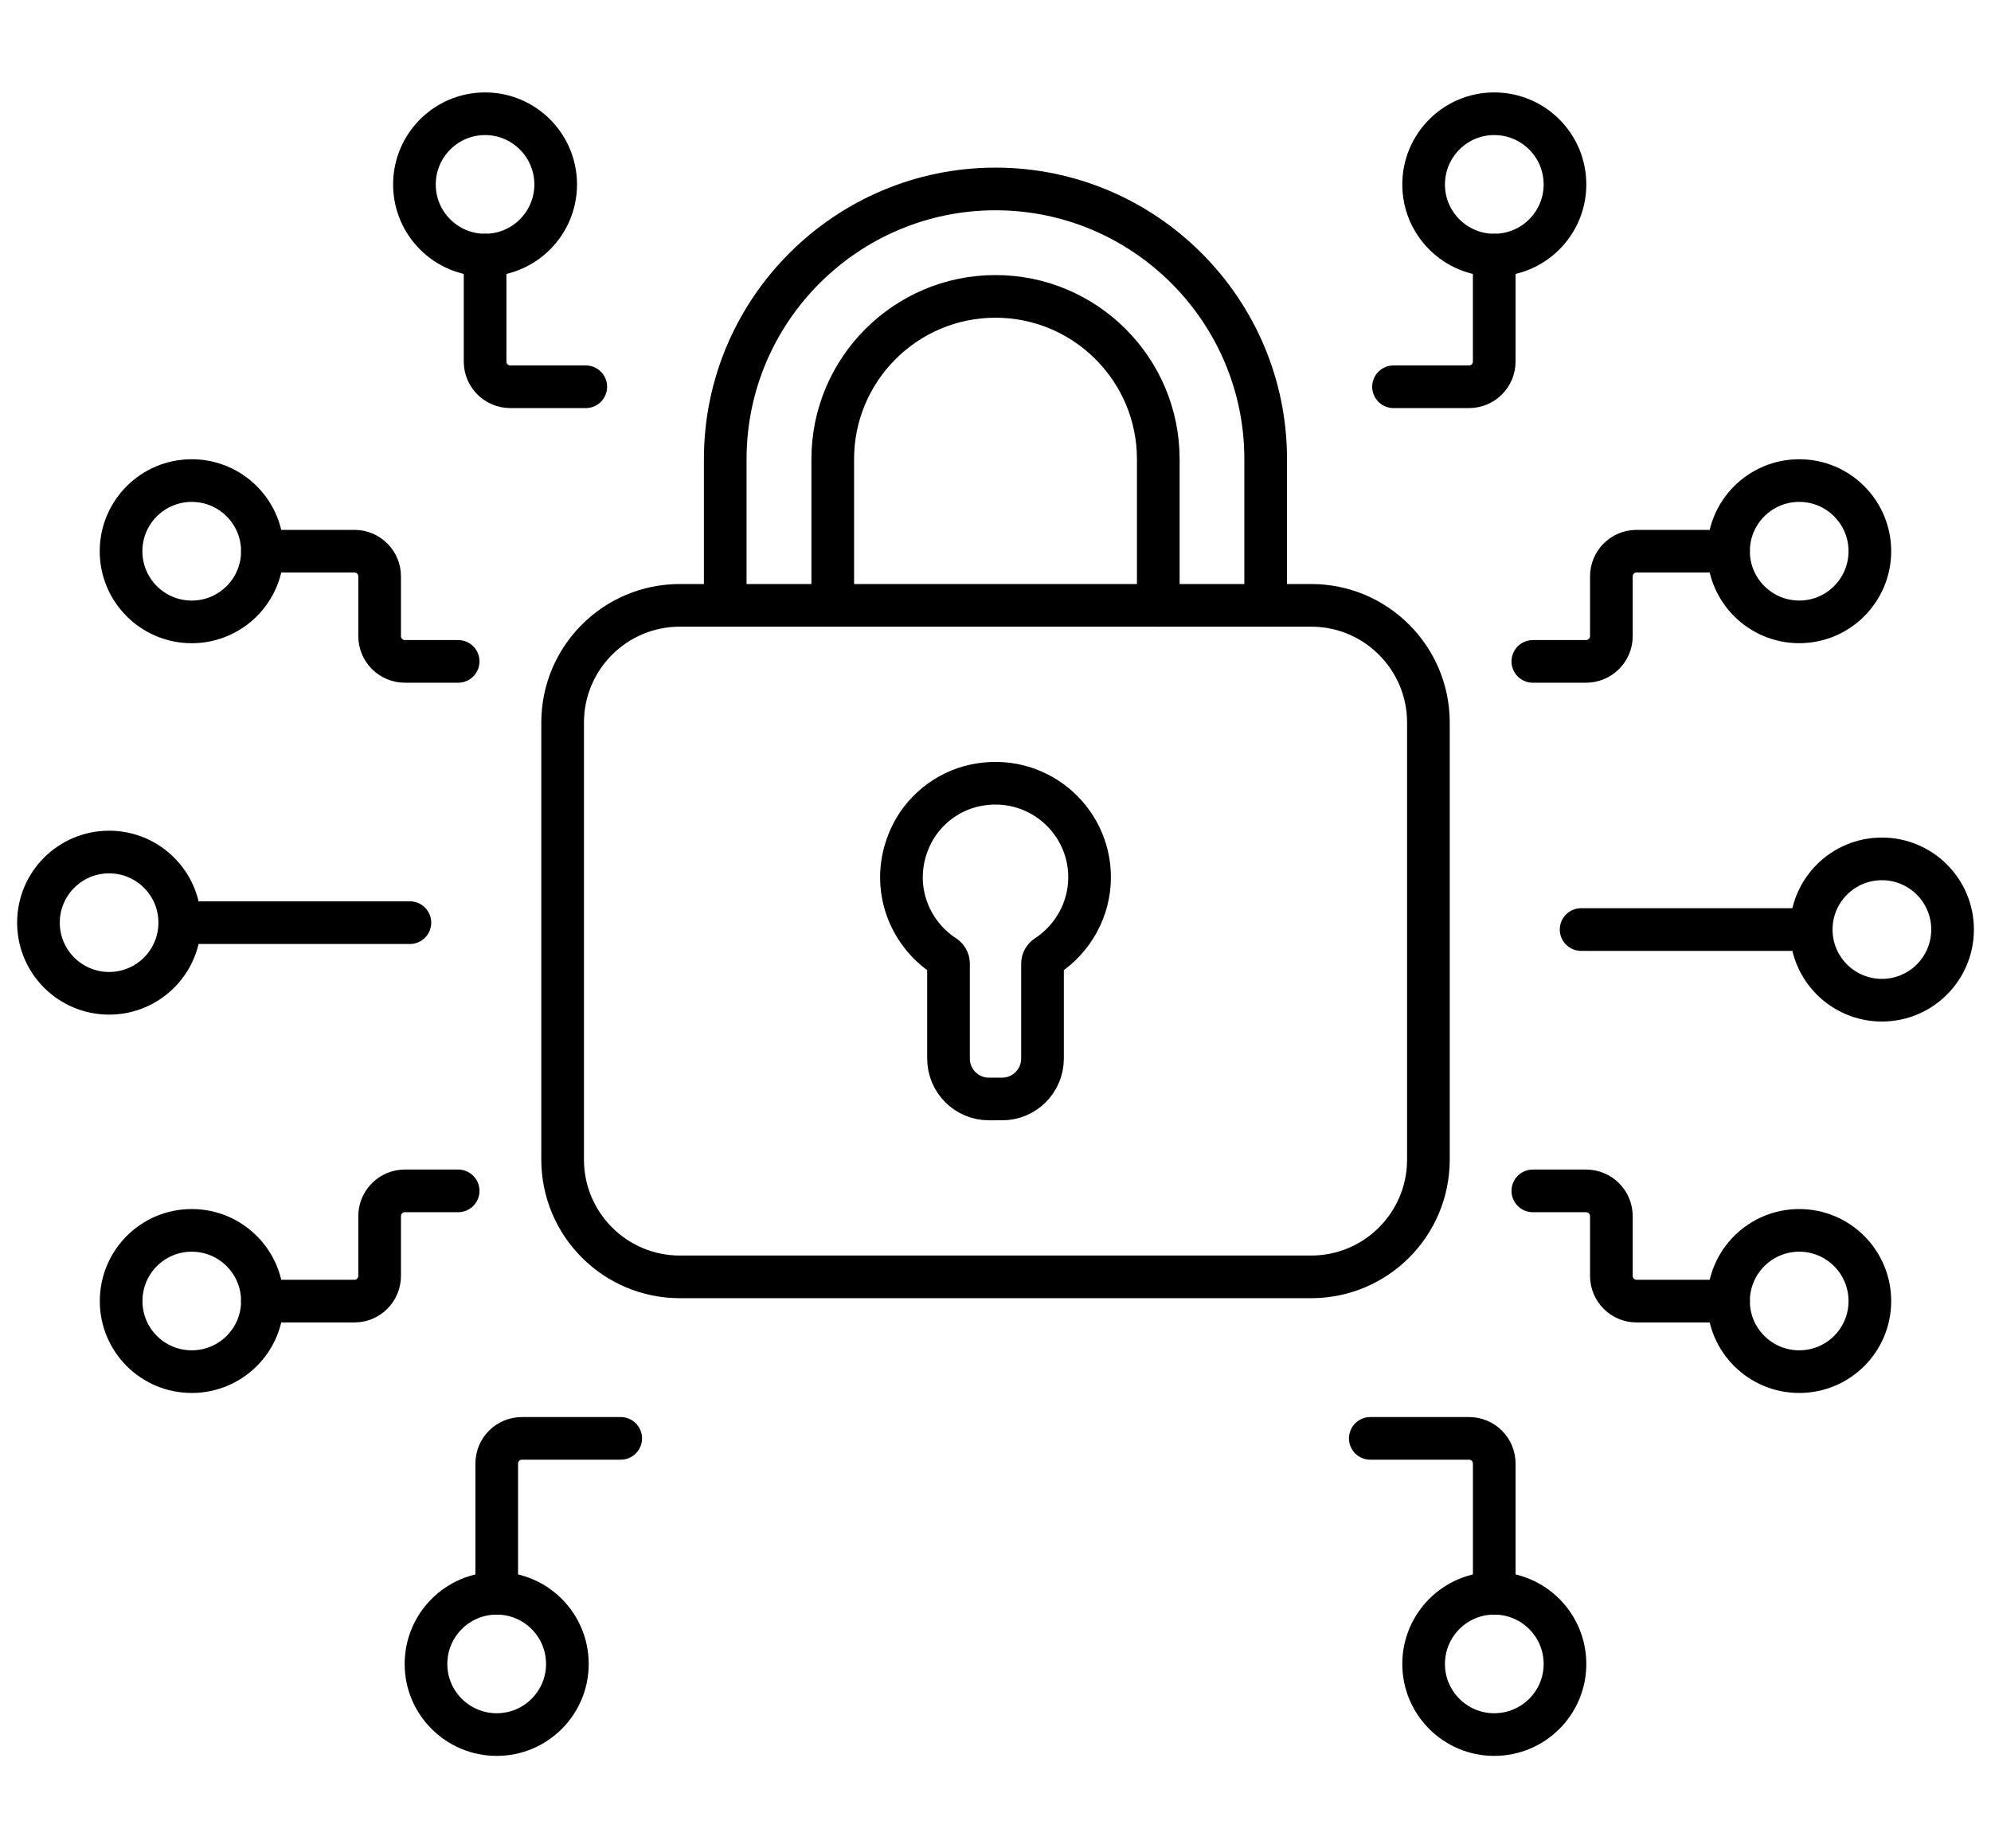 <?xml version="1.0" encoding="utf-8"?>
<!-- Generator: Adobe Illustrator 16.0.0, SVG Export Plug-In . SVG Version: 6.00 Build 0)  -->
<!DOCTYPE svg PUBLIC "-//W3C//DTD SVG 1.1//EN" "http://www.w3.org/Graphics/SVG/1.1/DTD/svg11.dtd">
<svg version="1.1" id="Calque_1" xmlns="http://www.w3.org/2000/svg" xmlns:xlink="http://www.w3.org/1999/xlink" x="0px" y="0px"
	 width="70px" height="65px" viewBox="0 0 70 65" enable-background="new 0 0 70 65" xml:space="preserve">
<g>
	<path fill="none" stroke="#000000" stroke-width="1.5" stroke-linecap="round" stroke-miterlimit="10" d="M21.823,50.583h-3.471
		c-0.494,0-0.888,0.396-0.888,0.888v4.56"/>
	
		<line fill="none" stroke="#000000" stroke-width="1.5" stroke-linecap="round" stroke-miterlimit="10" x1="14.411" y1="32.447" x2="6.321" y2="32.447"/>
	<path fill="none" stroke="#000000" stroke-width="1.5" stroke-linecap="round" stroke-miterlimit="10" d="M17.465,56.03
		c1.37,0,2.483,1.112,2.483,2.488c0,1.368-1.113,2.481-2.483,2.481c-1.375,0-2.488-1.113-2.488-2.481
		C14.977,57.143,16.09,56.03,17.465,56.03z"/>
	<path fill="none" stroke="#000000" stroke-width="1.5" stroke-linecap="round" stroke-miterlimit="10" d="M16.108,41.879h-1.871
		c-0.492,0-0.89,0.396-0.89,0.889v2.1c0,0.488-0.393,0.888-0.888,0.888H9.227"/>
	<path fill="none" stroke="#000000" stroke-width="1.5" stroke-linecap="round" stroke-miterlimit="10" d="M6.741,43.268
		c1.373,0,2.485,1.113,2.485,2.487c0,1.372-1.112,2.481-2.485,2.481s-2.482-1.109-2.482-2.481
		C4.259,44.381,5.368,43.268,6.741,43.268z"/>
	<path fill="none" stroke="#000000" stroke-width="1.5" stroke-linecap="round" stroke-miterlimit="10" d="M20.595,13.601h-2.652
		c-0.492,0-0.888-0.396-0.888-0.887V8.971"/>
	
		<circle fill="none" stroke="#000000" stroke-width="1.5" stroke-linecap="round" stroke-miterlimit="10" cx="3.836" cy="32.447" r="2.484"/>
	<path fill="none" stroke="#000000" stroke-width="1.5" stroke-linecap="round" stroke-miterlimit="10" d="M17.055,8.971
		c1.368,0,2.482-1.113,2.482-2.483C19.537,5.113,18.423,4,17.055,4c-1.372,0-2.484,1.113-2.484,2.487
		C14.57,7.857,15.683,8.971,17.055,8.971z"/>
	<path fill="none" stroke="#000000" stroke-width="1.5" stroke-linecap="round" stroke-miterlimit="10" d="M16.108,23.259h-1.871
		c-0.492,0-0.89-0.398-0.89-0.888v-2.1c0-0.49-0.393-0.887-0.888-0.887H9.227"/>
	
		<circle fill="none" stroke="#000000" stroke-width="1.5" stroke-linecap="round" stroke-miterlimit="10" cx="6.741" cy="19.385" r="2.485"/>
	<path fill="none" stroke="#000000" stroke-width="1.5" stroke-linecap="round" stroke-miterlimit="10" d="M48.994,13.601h2.653
		c0.494,0,0.887-0.396,0.887-0.887V8.971"/>
	
		<line fill="none" stroke="#000000" stroke-width="1.5" stroke-linecap="round" stroke-miterlimit="10" x1="55.589" y1="32.689" x2="63.679" y2="32.689"/>
	<path fill="none" stroke="#000000" stroke-width="1.5" stroke-linecap="round" stroke-miterlimit="10" d="M52.534,8.971
		c-1.369,0-2.482-1.113-2.482-2.483C50.052,5.113,51.165,4,52.534,4c1.376,0,2.488,1.113,2.488,2.487
		C55.022,7.857,53.91,8.971,52.534,8.971z"/>
	<path fill="none" stroke="#000000" stroke-width="1.5" stroke-linecap="round" stroke-miterlimit="10" d="M53.892,23.259h1.87
		c0.491,0,0.891-0.398,0.891-0.888v-2.1c0-0.49,0.393-0.887,0.888-0.887h3.231"/>
	<path fill="none" stroke="#000000" stroke-width="1.5" stroke-linecap="round" stroke-miterlimit="10" d="M63.259,21.869
		c-1.374,0-2.487-1.114-2.487-2.485c0-1.372,1.113-2.484,2.487-2.484c1.37,0,2.482,1.112,2.482,2.484
		C65.741,20.755,64.629,21.869,63.259,21.869z"/>
	<path fill="none" stroke="#000000" stroke-width="1.5" stroke-linecap="round" stroke-miterlimit="10" d="M48.177,50.583h3.471
		c0.494,0,0.887,0.396,0.887,0.888v4.56"/>
	
		<circle fill="none" stroke="#000000" stroke-width="1.5" stroke-linecap="round" stroke-miterlimit="10" cx="66.164" cy="32.689" r="2.485"/>
	<path fill="none" stroke="#000000" stroke-width="1.5" stroke-linecap="round" stroke-miterlimit="10" d="M52.534,56.03
		c-1.369,0-2.482,1.112-2.482,2.488c0,1.368,1.113,2.481,2.482,2.481c1.376,0,2.488-1.113,2.488-2.481
		C55.022,57.143,53.91,56.03,52.534,56.03z"/>
	<path fill="none" stroke="#000000" stroke-width="1.5" stroke-linecap="round" stroke-miterlimit="10" d="M53.892,41.879h1.87
		c0.491,0,0.891,0.396,0.891,0.889v2.1c0,0.488,0.393,0.888,0.888,0.888h3.231"/>
	<path fill="none" stroke="#000000" stroke-width="1.5" stroke-linecap="round" stroke-miterlimit="10" d="M63.259,43.268
		c-1.374,0-2.487,1.113-2.487,2.487c0,1.372,1.113,2.481,2.487,2.481c1.37,0,2.482-1.109,2.482-2.481
		C65.741,44.381,64.629,43.268,63.259,43.268z"/>
	<path fill="none" stroke="#000000" stroke-width="1.5" stroke-linecap="round" stroke-miterlimit="10" d="M46.1,44.903H23.9
		c-2.272,0-4.119-1.845-4.119-4.124V25.41c0-2.276,1.847-4.122,4.119-4.122H46.1c2.272,0,4.12,1.846,4.12,4.122v15.37
		C50.22,43.059,48.372,44.903,46.1,44.903z"/>
	<g>
		<path fill="none" stroke="#000000" stroke-width="1.5" stroke-linecap="round" stroke-miterlimit="10" d="M40.723,21.288v-5.143
			c0-3.155-2.566-5.722-5.723-5.722s-5.722,2.566-5.722,5.722v5.143"/>
		<path fill="none" stroke="#000000" stroke-width="1.5" stroke-linecap="round" stroke-miterlimit="10" d="M25.498,21.288v-5.143
			c0-5.24,4.267-9.5,9.502-9.5s9.499,4.26,9.499,9.5v5.143"/>
	</g>
	<path fill="none" stroke="#000000" stroke-width="1.5" stroke-linecap="round" stroke-miterlimit="10" d="M34.764,38.647
		c-0.782,0-1.416-0.638-1.416-1.421v-3.341c0-0.108-0.058-0.204-0.148-0.263c-1.303-0.851-1.916-2.557-1.21-4.143
		c0.416-0.943,1.283-1.645,2.292-1.859c2.137-0.452,4.026,1.173,4.026,3.23c0,1.125-0.581,2.167-1.507,2.772
		c-0.09,0.059-0.148,0.154-0.148,0.265v3.339c0,0.783-0.634,1.421-1.415,1.421H34.764z"/>
</g>
</svg>
